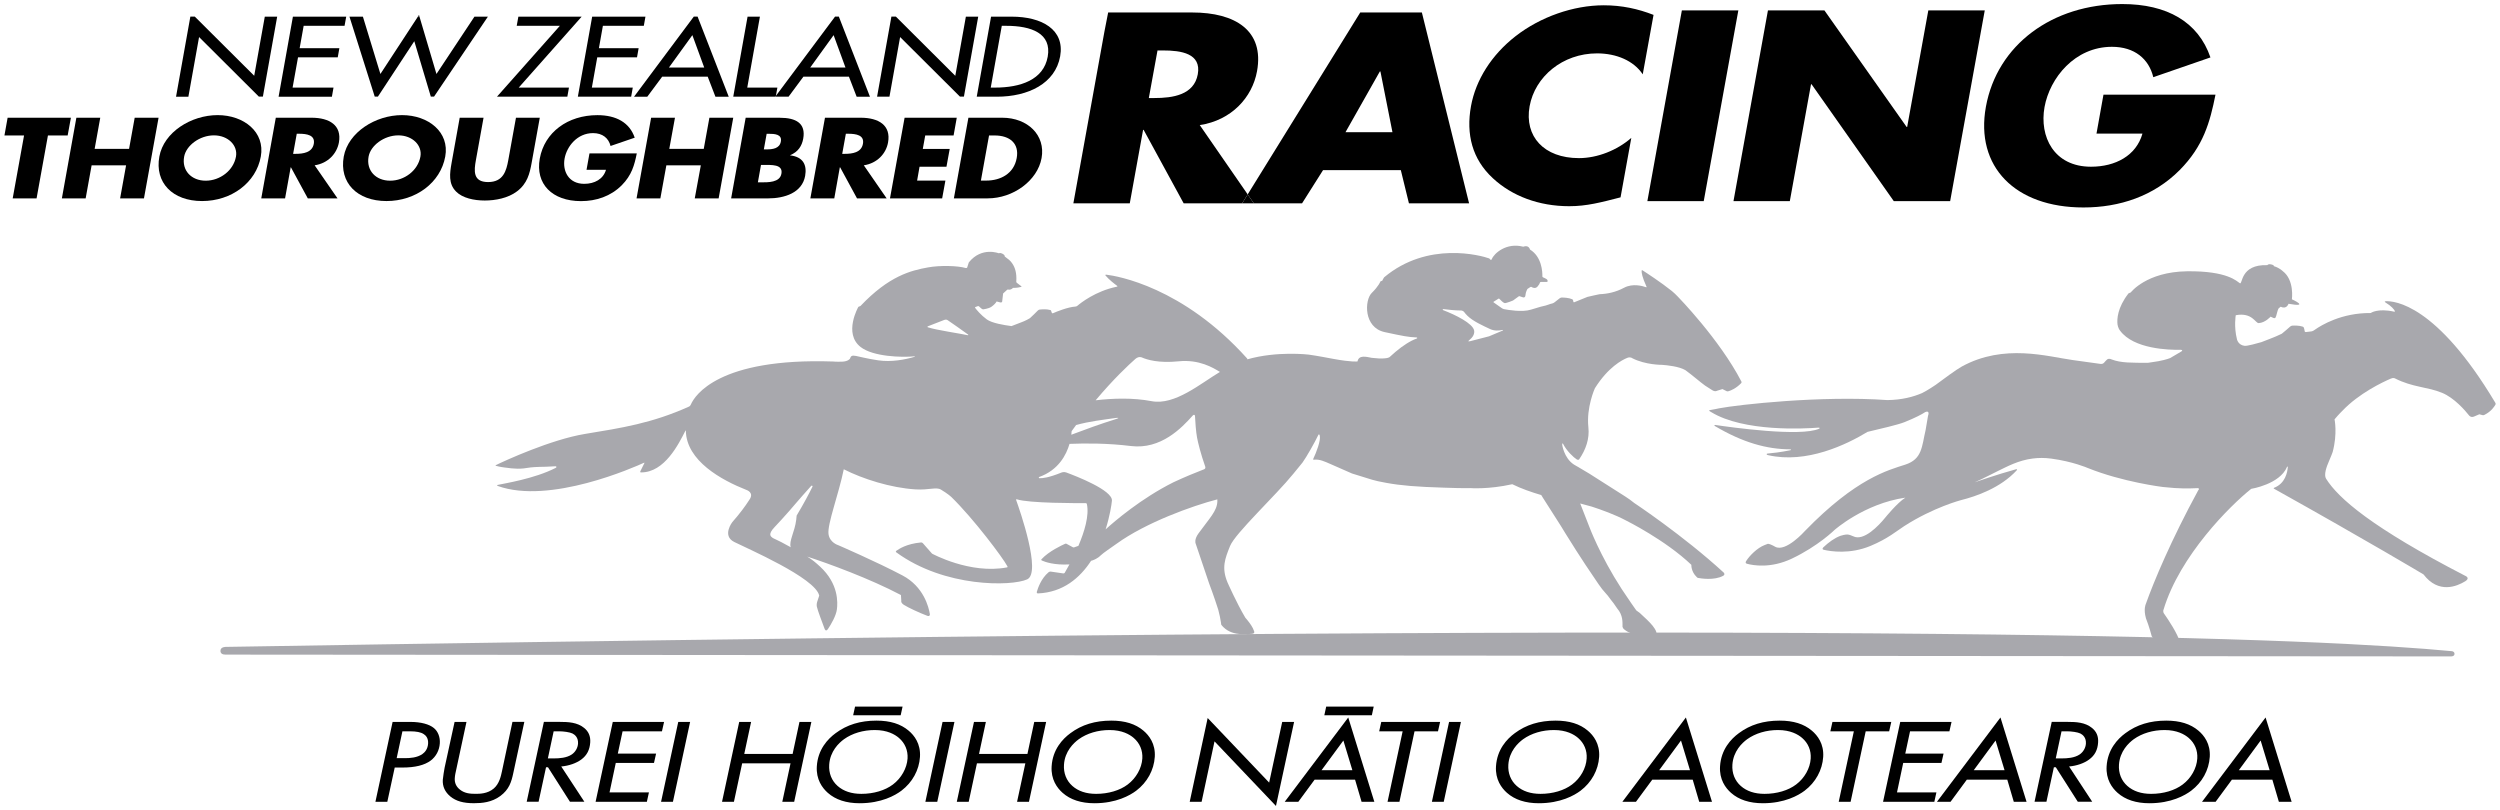 <?xml version="1.0" encoding="UTF-8"?> <!-- Generator: Adobe Illustrator 23.0.4, SVG Export Plug-In . SVG Version: 6.00 Build 0) --> <svg xmlns="http://www.w3.org/2000/svg" xmlns:xlink="http://www.w3.org/1999/xlink" version="1.1" id="Layer_1" x="0px" y="0px" viewBox="0 0 708.66 229.61" style="enable-background:new 0 0 708.66 229.61;" xml:space="preserve"> <style type="text/css"> .st0{fill:#A8A8AD;} </style> <path class="st0" d="M694.82,186.07l-630.85-0.51c-0.8,0-1.46-0.23-1.48-1.04c-0.03-1.2,1.54-1.15,1.54-1.15 c486.37-8.08,595.09-2.15,631.02,1.22c0,0,0.76,0.1,0.71,0.8C695.72,185.97,695.16,186.06,694.82,186.07"></path> <path class="st0" d="M521.68,151.89c-1.66,0.62-3.34,1.84-4.82,3.25c0,0-0.6,0.57,0.17,0.72c1.9,0.44,7.34,1.32,13.18-1.11 c4.94-2.05,7.49-4.29,9.57-5.62c8.29-5.33,16.12-7.37,16.12-7.37c4.3-1.07,11.19-3.47,15.74-8.41c0.1-0.11,0.16-0.19,0.07-0.3 c-0.09-0.11-0.34,0-0.34,0c-5.2,1.42-11.54,3.64-11.54,3.64c0.01,0,0.01-0.01,0.02-0.02c2.54-1.11,4.59-2.24,6.45-3.14 c2.75-1.33,5.86-3.05,9.94-3.56c1.58-0.2,3.31-0.23,5.23,0.03c6.12,0.82,10.26,2.63,10.26,2.63c9.97,4.03,21.33,5.41,21.33,5.41 c5.1,0.55,7.29,0.43,9.6,0.34c0,0,0.5-0.07,0.63,0.11c0.14,0.18-0.15,0.46-0.18,0.51c-7.62,13.98-12.61,25.89-14.87,32.27 c0,0-0.68,1.38,0.06,4c0.93,2.34,1.64,5.09,1.64,5.09c2.01,2.92,5.81,2.82,7.4,2.64c0.92-0.09,0.61-0.89,0.61-0.89 c-0.6-2.4-3.34-6.49-4.42-8.03c-0.56-0.68-0.24-1.27-0.24-1.27c4.6-15.32,18.93-29.54,24.85-34.24c0,0,8.11-1.29,10.15-6.22 c0,0,0.02-0.11,0.14-0.08c0.12,0.03,0.08,0.16,0.08,0.16c-0.11,1.47-0.73,4.61-3.85,5.83c0,0-0.32,0.12-0.05,0.28 c26.55,14.82,42.37,24.29,42.37,24.29c4.27,5.6,9.49,3.38,11.84,1.93c1.56-0.96-0.08-1.57-0.08-1.57 c-26.25-13.57-35.86-21.87-39.38-27.49c-0.7-1.12,0.15-3.45,0.81-4.94c0.59-1.32,1.06-2.64,1.06-2.64c1.4-5.21,0.53-9.25,0.53-9.25 c1.21-1.45,2.25-2.45,2.25-2.45c4.71-4.96,11.5-8.15,13.71-9.1c0.7-0.31,1.14-0.07,1.14-0.07c5.1,2.6,9.16,2.36,13.37,4.1 c3.47,1.43,6.53,4.98,7.69,6.45c0,0,0.51,0.65,1.37,0.28l1.52-0.65l0.86,0.24c0.32,0.08,0.54-0.05,0.54-0.05 c2.02-1,2.83-2.38,3.16-2.92c0.16-0.27-0.08-0.6-0.08-0.6c-16.65-27.87-28.58-28.85-31.08-28.71c0,0-0.45,0.07-0.08,0.3 c1.85,1.13,2.51,2.06,2.73,2.48c0,0,0.08,0.24-0.2,0.18c-4.7-1.06-6.65,0.38-6.65,0.38c-8.27-0.07-14.02,3.46-15.81,4.72 c0,0-0.55,0.44-1.01,0.49l-1.54,0.18c-0.34,0.01-0.35-0.21-0.35-0.21c-0.06-0.4-0.14-0.73-0.21-0.94c-0.07-0.3-0.38-0.39-0.38-0.39 c-0.96-0.33-2.26-0.31-2.89-0.28c-0.4,0.03-0.66,0.29-0.66,0.29c-0.62,0.57-1.54,1.34-2.36,2.01c-1.74,0.9-5.54,2.26-5.77,2.38 c-1.05,0.3-4.02,1.15-4.78,1.05c-1.83-0.23-2.15-1.85-2.15-1.85c-0.92-3.67-0.34-6.83-0.34-6.83c4.68-0.87,5.56,2.3,6.5,2.24 c1.87-0.11,3.37-1.83,3.37-1.83l0.74,0.34c0.68,0.32,0.75-0.33,0.75-0.33c0.03-0.07,0.06-0.13,0.08-0.15 c0.22-0.71,0.37-1.53,0.66-2.14c0.25-0.26,0.63-0.53,0.63-0.53c1.71,0.83,2.22-0.84,2.22-0.84c6.29,1.13,0.96-1.27,0.96-1.27 s0.77-5.46-2.6-7.99c0,0-0.89-0.91-2.49-1.4c-0.06-0.23-0.12-0.36-0.88-0.52c-0.62-0.13-0.89,0.1-0.99,0.23 c-7.72-0.27-6.98,5.61-7.78,5.13c-0.83-0.5-3.45-3.54-14.99-3.39c-11.52,0.16-15.93,5.98-15.93,5.98l-0.65,0.28 c-3.16,4.06-3.29,7.3-3.12,8.81c0,0,0.14,1.04,0.74,1.77c3.84,5.2,13.8,5.48,17.13,5.42c0,0,0.89-0.02,0.23,0.47l-3.18,1.87 c0,0-0.95,0.43-3.35,0.89l-2.98,0.46c-4.42-0.04-7.55,0.08-10.28-0.97c0,0-0.74-0.41-1.26,0.03c-0.35,0.29-0.52,0.53-0.84,0.88 c0,0-0.34,0.43-0.92,0.38l-7.99-1.11c-7.08-0.98-19.46-4.74-31.44,1.84c-1.48,0.81-5.25,3.58-7.4,5.19c0,0-2.28,1.56-3.85,2.33 c-2.52,1.09-5.77,1.94-9.82,1.99c-18.77-1.33-42.25,1.29-47.77,2.34c0,0-1.51,0.35-2.53,0.49c0,0-0.25,0.02-0.23,0.15 c0.02,0.13,0.3,0.26,0.57,0.43c9.23,5.65,26.38,4.71,30.34,4.4c0,0,0.33-0.02,0.37,0.07c0.04,0.09,0.04,0.15-0.1,0.23 c-5.26,2.38-25.14-0.41-29.46-1.06c0,0-0.18-0.02-0.23,0.1c-0.05,0.12,0.18,0.24,0.18,0.24c7.83,4.63,14.65,6.56,21.34,6.57 c0,0,0.14-0.03,0.15,0.1c0.02,0.13-0.16,0.16-0.16,0.16c-2.74,0.56-5.22,0.84-6.56,0.95c0,0-0.14,0-0.14,0.23 c0,0.13,0.39,0.21,0.39,0.21c10.91,2.5,22.29-3.01,28.19-6.6c3.69-0.88,8.63-2.01,10.49-2.76c3.1-1.25,4.88-2.19,5.89-2.86 c1.42-0.58,0.77,1.07,0.77,1.07l-0.68,4.01c-1.1,4.7-0.94,8.27-5.78,9.83c-4.84,1.57-13.91,3.85-28.44,18.81 c0,0-5.44,6.14-8.44,4.46c-0.43-0.24-0.78-0.44-1.14-0.57c-0.31-0.17-0.89-0.27-0.89-0.27c-0.46,0.15-1.01,0.39-1.01,0.39 c-2.01,0.79-4.19,2.94-5.19,4.54c0,0-0.39,0.57,0.26,0.74c1.66,0.45,6.69,1.4,12.71-1.46c7.39-3.5,12.06-8.09,12.06-8.09 s8.42-7.5,20.12-9.19c-2.3,1.44-5.71,5.66-5.71,5.66c-1.92,2.37-6.14,6.75-9.05,5.3c-0.23-0.12-0.54-0.24-0.78-0.31 c0,0-0.75-0.32-1.43-0.17C523.08,151.54,522.17,151.71,521.68,151.89"></path> <path class="st0" d="M493.62,108.14c-6.21-11.98-17.99-24.03-17.99-24.03l-0.87-0.87l-0.07-0.06c-0.22-0.2-0.56-0.51-0.78-0.69 c-3.03-2.43-7.32-5.23-8.31-5.86c0,0-0.27-0.19-0.26,0.17c-0.02,0.5,0.14,1.72,1.37,4.42c0,0,0.18,0.3-0.16,0.18 c-0.92-0.33-3.73-1.15-6.2,0.17c-2.33,1.25-4.75,1.75-6.91,1.82c0,0-3.03,0.64-3.47,0.77l-3.72,1.51c-0.25,0.07-0.26-0.17-0.26-0.17 c-0.03-0.18-0.06-0.32-0.09-0.42c-0.04-0.16-0.22-0.25-0.22-0.25c-0.95-0.43-2.33-0.49-2.97-0.49c0,0-0.28-0.02-0.61,0.22 c-0.36,0.3-0.82,0.65-1.3,1.02c-0.4,0.36-0.83,0.45-0.83,0.45l-0.62,0.16c0,0-0.09,0.07-1.19,0.41c-0.58,0.11-1.94,0.45-4.19,1.17 c-2.46,0.79-6.57,0.07-7.65-0.14c0,0-0.15-0.02-0.52-0.22l-2.38-1.67c-0.18-0.13-0.02-0.22-0.02-0.22l1.34-0.84 c0,0,0.14-0.12,0.27,0.02c0.3,0.32,1.11,1.13,1.48,1.21c0.46,0.09,2.4-0.73,2.4-0.73l1.64-1.19c0.14-0.08,0.23-0.02,0.23-0.02 l1,0.33c0,0,0.61,0.19,0.66-0.67c0.05-0.86,0.55-1.72,0.55-1.72l0.85-0.56c0.21-0.1,0.34,0.01,0.34,0.01 c0.33,0.21,1.06,0.55,1.68-0.14c0.44-0.5,0.6-0.84,0.65-1.04c0.04-0.28,0.35-0.26,0.35-0.26l1.56,0c0.27,0,0.28-0.14,0.28-0.14 c0.04-0.18,0.03-0.49-0.35-0.71c-0.33-0.2-0.66-0.34-0.88-0.43c-0.3-0.12-0.24-0.39-0.24-0.39c0.02-1.18-0.16-5.47-3.5-7.51 c-0.36-1.18-1.37-1.01-1.93-0.81c-4.79-1.26-8.29,1.92-8.9,3.51c0,0-0.17,0.44-0.43,0.12l-0.31-0.31 c-2.3-0.83-17.42-5.02-29.79,5.36c-0.22,0.33-0.42,0.69-0.52,0.95l-0.51,0.19c0,0-0.45,1.29-2.49,3.3 c-2.04,2.02-2.35,9.79,3.69,11.09c5.23,1.13,6.77,1.42,8.91,1.5c0,0,0.25,0,0.29,0.1c0.04,0.12,0.01,0.17-0.12,0.22 c-1.7,0.57-3.94,2-6.01,3.76c-0.75,0.64-1.27,1.11-1.64,1.45c0,0-0.29,0.51-3.01,0.44l-2.1-0.18c-1.62-0.31-3.63-0.89-4.04,1.02 c0,0-1.52,0.26-6.88-0.73c-1.1-0.2-4.4-0.85-7-1.21c0,0-8.93-1.06-17.32,1.34c-0.02-0.15-0.1-0.26-0.1-0.26 c-18.26-20.33-36.94-23.37-39.81-23.72c0,0-0.24-0.03-0.33,0.02c-0.12,0.08,0.08,0.27,0.08,0.27c0.94,1.13,2.5,2.32,3.17,2.81 c0,0,0.12,0.08,0.15,0.19c0.02,0.08-0.25,0.12-0.25,0.12c-5.97,1.25-10.17,4.59-11.14,5.42c0,0-0.18,0.16-0.51,0.19l-0.04,0.01 c-2.07,0.13-5.27,1.41-6.32,1.88c0,0-0.23,0.14-0.37-0.17c-0.07-0.23-0.13-0.41-0.18-0.53c-0.04-0.17-0.23-0.2-0.23-0.2 c-0.99-0.31-2.39-0.2-3.01-0.13c0,0-0.31,0.04-0.56,0.31c-0.57,0.6-1.43,1.42-2.2,2.13c-1.09,0.69-2.52,1.2-2.52,1.2l-2.7,1.04 c-2.1-0.27-5.56-0.84-7-1.89c-1.73-1.27-2.91-2.75-3.29-3.25c-0.14-0.18,0.04-0.25,0.04-0.25c0.12-0.05,0.33-0.12,0.66-0.25 c0.25-0.08,0.38,0.05,0.38,0.05c0.97,1.03,1.23,0.84,1.23,0.84s1.49-0.19,2.25-0.7c0.76-0.5,1.27-1.16,1.27-1.16 c0.12-0.14,0.24-0.37,0.24-0.37c0.19,0.05,0.72,0.19,0.95,0.25c0.68,0.18,0.64-0.35,0.64-0.35l0.25-2.16l1.08-0.99 c0.19-0.18,0.33-0.13,0.33-0.13c0.8,0.22,1.39-0.47,1.39-0.47c1.15,0.02,1.96-0.18,2.31-0.28c0.23-0.05,0.04-0.19,0.04-0.19 l-1.25-0.96c-0.24-0.2-0.16-0.41-0.16-0.41c0.15-2.33-0.34-3.91-1.13-5.06l0,0c-0.25-0.4-0.55-0.72-0.85-0.99 c-0.03-0.03-0.07-0.07-0.1-0.1l-0.01,0.01c-0.46-0.39-0.91-0.68-1.2-0.93c0,0,0.17-0.36-0.62-0.77c-0.77-0.4-0.99-0.11-0.99-0.11 s-4.91-1.99-8.56,2.57c0,0-0.26,0.74-0.45,1.4c0,0-0.01,0.25-0.46,0.18c-2.27-0.66-7.28-0.78-10.63-0.17 c-4.9,0.88-11.09,2.42-19.16,10.93l-0.61,0.26c0,0-4.3,7.53,0.64,11.38c3.54,2.77,11.69,2.98,15.25,2.65 c0.05,0.01,0.11-0.02,0.13,0.06c0.02,0.06-0.11,0.08-0.11,0.08c-2.63,0.77-6.52,1.55-10.33,0.98c-6.63-0.99-7.41-2.17-7.98-0.43 c0,0-0.51,0.75-2.15,0.81c-1.64,0.07-2.59-0.04-2.59-0.04c-32.57-1.1-39.22,9.68-40.31,12.12c0,0-0.18,0.49-0.54,0.65 c-10.57,4.76-19.13,6.05-29.5,7.76c-9.65,1.59-22.79,7.62-25.22,8.82c0,0-0.14,0.03-0.14,0.12c0.01,0.09,0.16,0.11,0.16,0.11 s1.02,0.3,2.27,0.45c3.26,0.45,4.55,0.51,7.5,0c1.11-0.16,4.41-0.2,4.41-0.2s2.17-0.11,2.58-0.13c0,0,0.27-0.03,0.34,0.15 c0.07,0.18-0.23,0.32-0.23,0.32c-6,3.08-14.63,4.41-16.46,4.82c0,0-0.11,0.01-0.11,0.12c0,0.11,0.14,0.16,0.14,0.16 c14.77,5.37,38.86-5.36,41.47-6.56c0,0,0.08-0.04,0.12-0.01c0.04,0.03,0.02,0.08,0.02,0.08l-1.13,2.28c0,0-0.09,0.17-0.06,0.31 c0.02,0.05,0.21,0.07,0.21,0.07c6.7,0.05,10.71-8.1,12.58-11.78c0,0,0.05-0.11,0.09-0.1c0.05,0.01,0.05,0.07,0.05,0.07 c0.16,8.54,10.09,13.98,17.2,16.79c0,0,2.32,0.72,0.76,2.85c-1.12,1.76-2.66,3.84-4.78,6.25c0,0-3,3.85,0.52,5.63 c3.51,1.78,23.02,10.17,24.11,15.21l-0.61,1.86c0,0-0.19,0.68-0.07,1.25c0.27,1.22,1.51,4.43,2.19,6.27c0,0,0.31,1.04,0.96,0.1 c0.89-1.3,2.33-3.82,2.54-5.58c0.23-1.88,0.54-7.22-4.76-12.11c-1.21-1.11-2.21-1.98-3.65-2.84c6.05,1.96,17.84,6.28,26.56,10.89 l0.1,1.62c0,0-0.21,0.56,0.76,1.18c1.22,0.77,4.29,2.21,6.62,3.09c0.77,0.29,0.73-0.45,0.73-0.45c-0.33-2.04-1.77-7.83-7.76-10.99 c-7.35-3.89-18.24-8.59-18.24-8.59s-2.43-0.72-2.74-3.17c-0.35-2.84,2.85-11.14,4.33-18.34c5.35,2.73,13.31,5.27,20.32,5.7 c3.83,0.24,5.88-0.75,7.22,0.06c2.04,1.23,2.91,2.06,2.91,2.06c6.4,6.23,14.76,17.42,15.9,19.63c0,0,0.1,0.18,0.08,0.25 c-0.02,0.08-0.12,0.12-0.21,0.12c-10.43,1.99-21.2-3.91-21.2-3.91l-2.58-2.93c-0.31-0.33-0.61-0.23-0.61-0.23 c-4.1,0.39-6.19,1.86-6.83,2.29c0,0-0.24,0.14-0.24,0.29c0,0.14,0.16,0.24,0.16,0.24c13.67,9.99,32.66,9.65,37.08,7.63 c4.09-1.88-2.12-19.66-3.13-22.46c0,0-0.07-0.13,0.02-0.2c0.06-0.05,0.17-0.03,0.17-0.03c3.32,1.14,17.32,1.1,19.5,1.09 c0,0,0.28-0.02,0.35,0.25c0.72,3.27-0.71,7.9-2.4,11.86c-0.37,0.14-0.75,0.28-1.16,0.41c-0.25,0.08-0.4-0.01-0.42-0.02l-1.78-0.97 c-0.22-0.11-0.4-0.01-0.4-0.01c-0.92,0.41-4.6,2.11-6.67,4.35c0,0-0.14,0.11-0.09,0.24c0.04,0.12,0.2,0.17,0.2,0.17 c0.88,0.4,3.49,1.33,7.78,1.09c-0.59,1.1-1.08,1.94-1.33,2.36c0,0-0.11,0.24-0.5,0.18l-3.42-0.5c-0.38-0.06-0.68,0.19-0.68,0.19 c-2.1,1.77-3.02,4.5-3.32,5.56c0,0-0.12,0.45,0.36,0.43c7.09-0.31,11.86-4.38,15.03-9.25c0.12-0.03,0.23-0.06,0.34-0.09 c1.61-0.56,2.31-1.38,2.31-1.38c1.01-0.94,2.73-2.02,4.55-3.34c8.33-6.04,21.58-10.79,28.58-12.6c0.01,0.2,0.02,0.39,0.01,0.58 c-0.1,2.73-2.21,4.74-5.37,9.1c-1.21,1.68-0.82,2.73-0.82,2.73l3.84,11.38c0,0,1.46,3.85,2.6,7.48c0.19,0.68,0.35,1.35,0.47,1.96 c0.27,1.3,0.38,2.29,0.38,2.29c0.19,0.27,0.41,0.5,0.63,0.72c1.39,1.37,3.24,1.85,4.82,1.96c1.2,0.08,2.51-0.01,3.29-0.09 c0.97-0.11,0.54-0.83,0.54-0.83c-0.3-0.96-1.05-2.04-1.91-3.1c-0.18-0.22-0.37-0.44-0.55-0.65c-2.45-4.12-5.04-9.98-5.04-9.98 c-1.74-4.17-0.73-6.71,0.72-10.32c1.46-3.63,12.95-14.31,17.96-20.5c0.48-0.59,2.57-3.15,2.57-3.15c1.08-1.47,3.59-5.9,4.46-7.77 c0,0,0.16-0.33,0.28-0.22c0.11,0.1,0.17,0.4,0.17,0.4c0.3,1.34-0.98,4.71-1.85,6.52c0,0-0.19,0.29,0.19,0.25 c1.65-0.18,2.95,0.48,4.76,1.26c2.59,1.12,6.03,2.65,6.03,2.65c6.3,1.92,5.63,1.9,9.69,2.65c4.16,0.77,8.59,1.13,16.43,1.37 c2.37,0.07,4.75,0.17,7.4,0.12c0,0,5.1,0.42,11.91-1.1c2.56,1.26,5.5,2.28,8.21,3.07l0.49,0.8c1.83,2.94,5.2,8.05,6.34,10.03 c4.47,7.23,7.59,11.76,9.41,14.43c1.57,2.33,2.21,2.54,3.49,4.42l0.77,0.98l1.05,1.51c1.67,1.94,1.46,3.92,1.49,4.88 c0,0-0.15,0.52,0.51,1.06c2.68,2.21,7.04,1.71,8.55,1.34c0.79-0.2,0.5-0.68,0.5-0.68c-0.37-1.1-1.43-2.27-2.64-3.45 c-0.65-0.63-1.34-1.26-2-1.87l-0.93-0.69l-0.08-0.05c0,0-2.44-3.44-4.13-6.04c-6.21-9.57-9.23-17.76-9.23-17.76l-2.55-6.52 c1.99,0.52,3.26,0.88,3.26,0.88c2.58,0.84,6.58,2.25,9.8,3.98c0,0,11.08,5.49,18.45,12.53v0c-0.01,0.02-0.09,1.94,1.5,3.44 c0.09,0.08,0.18,0.16,0.28,0.25c0.83,0.16,4.66,0.81,7.24-0.58c0.71-0.42,0.11-0.95,0.11-0.95c-11.48-10.52-25.33-19.7-25.33-19.7 c-1.6-1.33-3.37-2.34-5.62-3.79c-2.08-1.34-4.2-2.67-7.12-4.53l-2.86-1.7c0,0-0.04-0.02-0.09-0.06l-0.6-0.34l-0.79-0.46 c-2.88-1.85-3.38-5.81-3.32-5.63c0,0-0.04-0.27,0.04-0.34c0.07-0.07,0.14-0.02,0.19,0.08c0.97,1.98,3.02,3.91,3.9,4.44 c0.44,0.26,0.66-0.03,0.66-0.03c1.93-2.81,2.97-5.86,2.62-9.07c-0.62-5.7,1.84-11.08,1.84-11.08c3.74-5.97,7.72-8.04,9.21-8.63 c0.89-0.34,1.39,0.11,1.39,0.11c3.77,1.93,8.42,1.88,8.42,1.88c1.43,0.1,4.9,0.45,6.66,1.52c2.19,1.6,4.06,3.29,5.57,4.37 c0,0,1.25,0.82,1.91,1.22c0.04,0.02,0.08,0.05,0.13,0.08c0.82,0.52,1.3,0.17,1.3,0.17l1.57-0.49l1.11,0.55c0,0,0.22,0.19,0.66,0.04 c0.66-0.2,2.08-0.77,3.52-2.25C493.78,108.38,493.62,108.14,493.62,108.14 M230.29,137.99c-0.79,1.64-2.55,4.96-4.47,8.15 c-0.03,0.39-0.07,0.79-0.12,1.2c-0.43,3.49-2.12,6.02-1.56,7.78c-1.99-1.11-3.58-1.94-4.25-2.22c-1.51-0.64-2.41-1.31-0.3-3.51 c1.15-1.2,2.71-2.93,4.2-4.62l1.64-1.91c0.95-1.1,3.17-3.66,4.49-5.1c0,0,0.13-0.15,0.29-0.08 C230.42,137.76,230.29,137.99,230.29,137.99 M274.28,95.01c-2.19-0.48-8.71-1.42-11.22-2.22c0,0-0.15-0.03-0.15-0.15 c0-0.12,0.14-0.16,0.14-0.16l4.55-1.77c0,0,0.53-0.27,1.02,0.04c1.37,0.94,3.97,2.75,5.77,4.06c0,0,0.11,0.06,0.07,0.16 C274.43,95.05,274.28,95.01,274.28,95.01 M303.77,122.22c0.43-0.59,0.85-1.17,1.27-1.74c3.68-1.05,7.89-1.51,11.17-1.99 c0,0,1.91-0.24-0.21,0.41c-3.84,1.19-8.45,2.86-12.32,4.33C303.76,122.6,303.77,122.22,303.77,122.22 M341.29,133.04 c-0.16,0.06-0.32,0.12-0.49,0.19c-1.97,0.76-4.88,1.94-8.18,3.48c-9.15,4.58-16.69,11.05-19.22,13.35c1.21-3.8,1.69-7.01,1.79-8.13 c0.25-2.96-10.25-7.01-12.99-8.02c-0.71-0.23-1.29,0.03-1.29,0.03c-3.64,1.48-5.46,1.67-6.29,1.61c0,0-0.14,0.01-0.15-0.15 c-0.02-0.16,0.12-0.2,0.12-0.2c5.46-1.96,7.67-6.26,8.58-9.38c4.64-0.19,10.92-0.19,17.39,0.61c8.53,1.06,14.46-5.19,17.49-8.59 c0,0,0.23-0.28,0.44-0.26c0.25,0.03,0.25,0.4,0.25,0.4c0.08,1.61,0.26,4.35,0.59,6.11c0.28,1.47,1.06,4.62,2.29,8.12 C341.6,132.2,341.91,132.78,341.29,133.04 M326.46,113.72c-5.33-1.02-11.04-0.82-15.89-0.25c5.16-6.13,9.42-10.1,11.27-11.73 c1.01-0.86,1.85-0.41,1.85-0.41c1.43,0.63,4.75,1.67,10.4,1.09c5.85-0.6,9.82,1.85,11.72,3.01 C340.42,108.63,333.04,114.97,326.46,113.72 M425.92,93.72l-3.82,1.61l-5.34,1.38c-0.89,0.23-0.35-0.22-0.35-0.22 c0.27-0.22,0.51-0.45,0.72-0.68c0.13-0.15,0.25-0.31,0.36-0.47c0.03-0.05,0.05-0.1,0.08-0.14c0.07-0.11,0.12-0.23,0.16-0.35 c0.02-0.06,0.04-0.11,0.07-0.17c0.03-0.12,0.06-0.24,0.07-0.35c0.01-0.05,0.02-0.1,0.02-0.15c0.01-0.17,0.01-0.34-0.03-0.52 c-0.42-2.01-5.28-4.41-8.76-5.74c0,0-0.22-0.09-0.13-0.22c0.06-0.08,0.21-0.08,0.21-0.08c1.31,0.17,3.24,0.38,4.8,0.39 c0,0,0.63-0.08,1.05,0.43c0.21,0.27,0.5,0.66,0.92,1.06c1.61,1.57,4.27,2.75,6.4,3.76c1.22,0.58,2.55,0.48,3.45,0.29 c0,0,0.23-0.06,0.25,0C426.09,93.62,425.99,93.69,425.92,93.72"></path> <polygon points="20.1,33.37 2.16,33.37 1.26,38.4 6.82,38.4 3.6,56.23 10.37,56.23 13.59,38.4 19.18,38.4 "></polygon> <polygon points="36.59,42.19 26.83,42.19 28.42,33.37 21.65,33.37 17.54,56.23 24.28,56.23 25.97,46.87 35.74,46.87 34.05,56.23 40.81,56.23 44.95,33.37 38.18,33.37 "></polygon> <path d="M61.7,32.63c-7.51,0-15.28,4.83-16.53,11.75c-1.35,7.39,3.75,12.61,12.11,12.61c8.34,0,15.32-5.22,16.65-12.61 C75.19,37.46,69.16,32.63,61.7,32.63 M66.89,44.4c-0.71,3.95-4.54,6.82-8.58,6.82c-4.04,0-6.84-2.87-6.11-6.82 c0.58-3.16,4.4-6.03,8.44-6.03C64.67,38.37,67.46,41.24,66.89,44.4"></path> <path d="M88.29,33.37H78.18l-4.12,22.86h6.75l1.59-8.8h0.07l4.78,8.8h8.42l-6.48-9.37c3.8-0.58,6.29-3.3,6.88-6.47 C96.93,35.53,93.41,33.37,88.29,33.37 M88.95,40.77c-0.46,2.48-2.99,2.84-5.21,2.84h-0.65l1.03-5.7h0.65 C86.99,37.92,89.39,38.28,88.95,40.77"></path> <path d="M113.96,32.63c-7.48,0-15.25,4.83-16.52,11.75c-1.32,7.39,3.77,12.61,12.12,12.61c8.33,0,15.31-5.22,16.65-12.61 C127.48,37.46,121.44,32.63,113.96,32.63 M119.17,44.4c-0.71,3.95-4.54,6.82-8.58,6.82s-6.82-2.87-6.11-6.82 c0.56-3.16,4.39-6.03,8.43-6.03C116.95,38.37,119.75,41.24,119.17,44.4"></path> <path d="M146.26,33.37l-2.18,12.03c-0.55,2.98-1.38,6.21-5.73,6.21c-4.34,0-3.99-3.23-3.45-6.21l2.17-12.03h-6.76L128,46.23 c-0.52,2.94-0.92,5.84,1.26,8.05c1.84,1.88,5.13,2.56,8.16,2.56c3.03,0,6.58-0.68,9.08-2.56c2.98-2.21,3.66-5.12,4.19-8.05 l2.32-12.85H146.26z"></path> <path d="M167.1,43.46l-0.84,4.67h5.52c-0.76,2.64-3.24,3.98-6.17,3.98c-4.44,0-6.2-3.61-5.57-7.16c0.63-3.49,3.62-7.22,8.06-7.22 c2.73,0,4.43,1.46,4.97,3.65l6.85-2.35c-1.46-4.29-5.24-6.39-10.58-6.39c-8.39,0-14.99,4.86-16.33,12.3 c-1.3,7.18,3.5,12.07,11.68,12.07c4.34,0,8.42-1.37,11.55-4.49c2.82-2.85,3.6-5.7,4.27-9.04H167.1z"></path> <polygon points="201.09,33.37 199.49,42.19 189.72,42.19 191.33,33.37 184.57,33.37 180.44,56.23 187.19,56.23 188.89,46.86 198.66,46.86 196.94,56.23 203.71,56.23 207.85,33.37 "></polygon> <path d="M223.97,44.04l0.01-0.05c2.27-0.94,3.32-2.61,3.7-4.66c0.8-4.38-2.03-5.95-6.66-5.95h-9.65l-4.12,22.86h10.41 c4.75,0,9.7-1.59,10.57-6.37C228.79,46.68,227.61,44.47,223.97,44.04 M217.32,37.92h0.49c1.83,0,3.91,0.13,3.53,2.21 c-0.34,1.95-2.27,2.22-4.06,2.22h-0.76L217.32,37.92z M221.5,49.25c-0.45,2.52-3.83,2.44-5.81,2.44h-0.86l0.88-4.93h0.69 C218.61,46.76,222.02,46.49,221.5,49.25"></path> <path d="M243.95,33.37h-10.1l-4.14,22.86h6.78l1.57-8.8h0.09l4.78,8.8h8.4l-6.47-9.37c3.79-0.58,6.3-3.3,6.87-6.47 C252.61,35.53,249.1,33.37,243.95,33.37 M244.61,40.77c-0.45,2.48-2.99,2.84-5.2,2.84h-0.67l1.03-5.7h0.67 C242.66,37.92,245.07,38.28,244.61,40.77"></path> <polygon points="270.31,38.4 271.21,33.37 256.42,33.37 252.28,56.23 267.07,56.23 267.99,51.19 259.97,51.19 260.66,47.26 268.29,47.26 269.21,42.22 261.58,42.22 262.27,38.4 "></polygon> <path d="M284.09,33.37h-9.58l-4.12,22.86h9.59c7.21,0,14.11-5.01,15.27-11.42C296.42,38.37,291.35,33.37,284.09,33.37 M288.2,44.81 c-0.8,4.44-4.6,6.38-8.63,6.38h-1.52l2.31-12.79h1.59C286.28,38.4,288.96,40.7,288.2,44.81"></path> <path d="M340.09,35.46c8.98-1.36,14.88-7.82,16.23-15.27c2.1-11.55-6.19-16.65-18.36-16.65h-23.84l-1.06,5.43l-8.8,48.66h15.99 l3.77-20.81h0.16l11.34,20.81h16.59l1.56-2.52L340.09,35.46z M339.53,21.05c-1.07,5.88-7.1,6.74-12.32,6.74h-1.56l2.46-13.49h1.54 C334.87,14.29,340.59,15.17,339.53,21.05"></path> <path d="M385.58,3.54l-31.91,51.57l1.74,2.52h13.68l5.95-9.41h22.04l2.3,9.41h17.05L403.05,3.54H385.58z M381.4,37.47l9.74-17.22 h0.16l3.41,17.22H381.4z"></path> <polygon points="352.12,57.63 355.41,57.63 353.67,55.11 "></polygon> <path d="M454.61,1.5c-8.64,0-17.97,3.29-24.99,8.75c-6.83,5.31-11.29,12.41-12.64,19.8c-1.46,8.03,0.36,15.06,6.15,20.43 c5.46,5.1,13.12,7.97,21.68,7.97c4.97,0,9-1.08,14.56-2.51l3.05-16.86c-3.99,3.5-9.61,5.74-14.84,5.74 c-9.94,0-15.52-6.17-13.99-14.7c1.52-8.39,9.34-14.99,19.12-14.99c5.48,0,10.39,2.08,12.95,5.94l3.06-16.85 C464.3,2.5,459.74,1.5,454.61,1.5"></path> <polygon points="476.75,2.94 466.97,57.01 482.95,57.01 492.76,2.94 "></polygon> <polygon points="546.61,2.94 540.61,36 540.47,36 517.15,2.94 501.15,2.94 491.38,57.01 507.35,57.01 513.36,23.88 513.51,23.88 536.82,57.01 552.8,57.01 562.61,2.94 "></polygon> <path d="M596.26,26.82l-1.98,11.05h13.03c-1.76,6.24-7.64,9.39-14.59,9.39c-10.52,0-14.68-8.53-13.17-16.92 c1.5-8.25,8.59-17.07,19.1-17.07c6.45,0,10.48,3.45,11.73,8.61l16.2-5.6c-3.46-10.11-12.35-15.13-25-15.13 c-19.83,0-35.46,11.55-38.65,29.11c-3.08,17,8.3,28.55,27.64,28.55c10.28,0,19.94-3.22,27.29-10.6c6.69-6.76,8.58-13.49,10.15-21.38 H596.26z"></path> <polygon points="56.43,10.5 73.37,27.38 74.52,27.38 78.57,4.72 75.06,4.72 72.06,21.48 55.21,4.7 53.96,4.7 49.9,27.42 53.4,27.42 "></polygon> <polygon points="86.08,7.31 97.67,7.31 98.14,4.72 83.03,4.72 78.97,27.42 94.08,27.42 94.54,24.83 82.94,24.83 84.48,16.25 95.74,16.25 96.2,13.66 84.94,13.66 "></polygon> <polygon points="107.13,27.38 117.44,11.68 122.12,27.38 123.04,27.38 138.3,4.72 134.49,4.72 123.72,20.97 118.9,4.7 118.47,4.7 107.83,20.97 102.87,4.72 99.06,4.72 106.22,27.38 "></polygon> <polygon points="160.82,27.41 161.28,24.83 147.04,24.83 164.88,4.72 146.94,4.72 146.47,7.31 158.71,7.31 140.87,27.41 "></polygon> <polygon points="178.91,27.41 179.37,24.83 167.77,24.83 169.3,16.25 180.57,16.25 181.03,13.66 169.77,13.66 170.9,7.31 182.5,7.31 182.96,4.72 167.86,4.72 163.8,27.41 "></polygon> <path d="M183.48,27.42l4.23-5.69h12.9l2.19,5.69h3.77L197.74,4.7h-1.07l-16.95,22.72H183.48z M196.26,9.96l3.36,9.18h-10 L196.26,9.96z"></path> <polygon points="219.94,27.17 220.36,24.83 211.82,24.83 215.41,4.72 211.91,4.72 207.85,27.41 219.76,27.41 "></polygon> <path d="M223.52,27.42l4.22-5.69h12.9l2.19,5.69h3.77L237.78,4.7h-1.07l-16.77,22.47l-0.04,0.24H223.52z M236.3,9.96l3.36,9.18 h-9.99L236.3,9.96z"></path> <polygon points="219.9,27.41 219.94,27.17 219.76,27.41 "></polygon> <polygon points="272.1,27.38 273.24,27.38 277.29,4.72 273.79,4.72 270.79,21.49 253.94,4.7 252.68,4.7 248.62,27.41 252.13,27.41 255.15,10.5 "></polygon> <path d="M286.75,4.72h-5.82l-4.06,22.69h5.71c8.88,0,16.55-3.73,17.94-11.46C301.86,8.4,295.36,4.72,286.75,4.72 M296.99,16.07 c-1.18,6.59-7.76,8.76-14.92,8.76h-1.23l3.13-17.51h1.23C292.36,7.31,298.17,9.45,296.99,16.07"></path> <polygon points="118.77,4.24 118.47,4.7 118.9,4.7 "></polygon> <g> <path d="M116.39,204.64h-5.1l-4.83,22.45l-0.04,0.19h3.37l2.1-9.71h2.21c3.54,0,6.23-0.66,7.98-1.97c1.52-1.14,2.46-2.91,2.59-4.87 c0.12-1.79-0.5-3.37-1.67-4.35C121.66,205.27,119.26,204.64,116.39,204.64z M114.07,207.3h2.13c1.82,0,3.09,0.25,3.89,0.78 c0.63,0.39,1.36,1.18,1.26,2.7c-0.1,1.58-0.93,2.48-1.61,2.96c-1.48,1.05-3.51,1.17-4.91,1.17h-2.39L114.07,207.3z"></path> <path d="M142.29,218.62c-0.3,1.4-0.75,3.52-2.3,4.87c-1.77,1.53-4.07,1.53-5.17,1.53c-1.48,0-3.04-0.09-4.42-1.17 c-1.07-0.83-1.57-1.92-1.49-3.24c0.05-0.84,0.22-1.6,0.46-2.65l2.86-13.32h-3.37l-2.83,12.98c-0.12,0.6-0.46,2.69-0.51,3.4 c-0.12,1.87,0.6,3.47,2.14,4.75c1.61,1.32,3.67,1.91,6.67,1.91c2.33,0,5.05-0.24,7.49-2.04c2.51-1.85,3.15-4.02,3.67-6.46 l3.14-14.55h-3.37L142.29,218.62z"></path> <path d="M167.31,210.43c0.11-1.74-0.47-3.09-1.77-4.12c-1.92-1.55-4.44-1.68-6.85-1.68h-4.52l-4.83,22.45l-0.04,0.19h3.37 l2.11-9.77h0.56l6.18,9.7l0.05,0.07h4.08l-6.56-10c2.17-0.19,4.28-0.93,5.69-1.98C166.36,214.12,167.17,212.57,167.31,210.43z M156.94,207.3h1.59c1.21,0,2.99,0.24,3.75,0.62c0.63,0.32,1.68,1.12,1.57,2.86c-0.08,1.21-0.73,2.35-1.74,3.06 c-1.48,1.02-3.6,1.14-5.08,1.14h-1.73L156.94,207.3z"></path> <polygon points="176.48,207.3 187.64,207.3 188.24,204.64 173.7,204.64 168.87,227.09 168.83,227.29 183.36,227.29 183.95,224.62 172.78,224.62 174.55,216.27 185.38,216.27 185.98,213.61 175.13,213.61 "></polygon> <polygon points="187.43,227.09 187.38,227.29 190.75,227.29 195.58,204.83 195.63,204.64 192.26,204.64 "></polygon> <polygon points="224.68,213.71 210.97,213.71 212.87,204.83 212.91,204.64 209.54,204.64 204.71,227.09 204.67,227.29 208.04,227.29 210.38,216.37 224.09,216.37 221.75,227.29 225.12,227.29 229.95,204.83 229.99,204.64 226.62,204.64 "></polygon> <path d="M257.57,207.12c-2.26-1.92-5.25-2.85-9.12-2.85c-4.58,0-8.37,1.16-11.57,3.55c-2.27,1.66-5.04,4.64-5.34,9.39 c-0.24,3.74,1.56,6.16,3.11,7.53c2.21,1.96,5.25,2.95,9.04,2.95c6.16,0,10.05-2.22,11.82-3.55c3.11-2.35,5.03-5.84,5.27-9.59 C261.01,210.83,259.17,208.46,257.57,207.12z M253.11,222.38c-2.21,1.68-5.48,2.65-8.95,2.65c-2.79,0-5.05-0.75-6.73-2.24 c-1.69-1.49-2.54-3.63-2.38-6.03c0.24-3.8,2.73-6.15,4.18-7.21c2.35-1.69,5.45-2.61,8.74-2.61c3.52,0,5.67,1.22,6.85,2.24 c1.72,1.48,2.58,3.55,2.44,5.83C257.08,217.76,255.49,220.59,253.11,222.38z"></path> <polygon points="255.85,200.29 242.38,200.29 241.84,202.75 255.31,202.75 "></polygon> <polygon points="262.35,227.09 262.31,227.29 265.68,227.29 270.51,204.83 270.55,204.64 267.18,204.64 "></polygon> <polygon points="291.24,213.71 277.52,213.71 279.42,204.83 279.46,204.64 276.09,204.64 271.26,227.09 271.22,227.29 274.59,227.29 276.93,216.37 290.65,216.37 288.3,227.29 291.67,227.29 296.5,204.83 296.54,204.64 293.17,204.64 "></polygon> <path d="M324.13,207.12c-2.26-1.92-5.25-2.85-9.12-2.85c-4.58,0-8.37,1.16-11.57,3.55c-2.27,1.66-5.04,4.64-5.34,9.39 c-0.24,3.74,1.56,6.16,3.11,7.53c2.21,1.96,5.25,2.95,9.04,2.95c6.16,0,10.05-2.22,11.82-3.55c3.11-2.35,5.03-5.84,5.27-9.59 C327.57,210.83,325.72,208.46,324.13,207.12z M319.66,222.38c-2.21,1.68-5.48,2.65-8.95,2.65c-2.79,0-5.05-0.75-6.73-2.24 c-1.69-1.49-2.54-3.63-2.38-6.03c0.24-3.8,2.73-6.15,4.18-7.21c2.35-1.69,5.45-2.61,8.74-2.61c3.52,0,5.67,1.22,6.85,2.24 c1.72,1.48,2.58,3.55,2.44,5.83C323.64,217.76,322.04,220.59,319.66,222.38z"></path> <polygon points="366.83,204.64 363.46,204.64 359.76,221.84 342.54,203.75 342.33,203.53 337.28,227.09 337.24,227.29 340.61,227.29 344.27,210.15 361.48,228.24 361.69,228.46 366.79,204.83 "></polygon> <path d="M364.36,227.03l-0.19,0.26h3.85l4.63-6.29h11.46l1.85,6.29h3.62l-7.4-23.91L364.36,227.03z M380.8,209.91l2.55,8.42h-8.74 L380.8,209.91z"></path> <polygon points="389.4,200.29 375.93,200.29 375.4,202.75 388.87,202.75 "></polygon> <polygon points="408.22,204.64 391.54,204.64 390.95,207.3 397.6,207.3 393.36,227.09 393.32,227.29 396.69,227.29 400.97,207.3 407.62,207.3 "></polygon> <polygon points="405.93,227.09 405.89,227.29 409.25,227.29 414.08,204.83 414.12,204.64 410.76,204.64 "></polygon> <path d="M450.09,207.12c-2.26-1.92-5.25-2.85-9.12-2.85c-4.58,0-8.37,1.16-11.57,3.55c-2.27,1.66-5.04,4.64-5.34,9.39 c-0.24,3.74,1.56,6.16,3.11,7.53c2.21,1.96,5.25,2.95,9.04,2.95c6.16,0,10.05-2.22,11.82-3.55c3.11-2.35,5.03-5.84,5.27-9.59 C453.53,210.83,451.68,208.46,450.09,207.12z M445.62,222.38c-2.21,1.68-5.47,2.65-8.95,2.65c-2.79,0-5.05-0.75-6.73-2.24 c-1.69-1.49-2.54-3.63-2.38-6.03c0.25-3.8,2.73-6.15,4.18-7.21c2.35-1.69,5.45-2.61,8.74-2.61c3.52,0,5.67,1.22,6.85,2.24 c1.72,1.48,2.58,3.55,2.43,5.83C449.6,217.76,448.01,220.59,445.62,222.38z"></path> <path d="M460.07,227.03l-0.19,0.26h3.85l4.63-6.29h11.46l1.85,6.29h3.62l-7.4-23.91L460.07,227.03z M476.5,209.91l2.55,8.42h-8.74 L476.5,209.91z"></path> <path d="M513.6,207.12c-2.26-1.92-5.25-2.85-9.12-2.85c-4.58,0-8.37,1.16-11.57,3.55c-2.27,1.66-5.04,4.64-5.34,9.39 c-0.24,3.75,1.56,6.16,3.11,7.53c2.21,1.96,5.25,2.95,9.04,2.95c6.16,0,10.05-2.22,11.82-3.55c3.11-2.35,5.03-5.84,5.27-9.59 C517.04,210.83,515.19,208.46,513.6,207.12z M509.13,222.38c-2.21,1.68-5.47,2.65-8.95,2.65c-2.79,0-5.05-0.75-6.73-2.24 c-1.69-1.49-2.54-3.63-2.38-6.03c0.25-3.8,2.73-6.15,4.18-7.21c2.35-1.69,5.45-2.61,8.74-2.61c3.52,0,5.67,1.22,6.85,2.24 c1.72,1.48,2.58,3.55,2.43,5.83C513.11,217.76,511.52,220.59,509.13,222.38z"></path> <polygon points="536.11,204.64 519.43,204.64 518.84,207.3 525.5,207.3 521.25,227.09 521.21,227.29 524.58,227.29 528.86,207.3 535.51,207.3 "></polygon> <polygon points="539.49,216.27 550.33,216.27 550.93,213.61 540.08,213.61 541.43,207.3 552.59,207.3 553.19,204.64 538.65,204.64 533.82,227.09 533.78,227.29 548.31,227.29 548.9,224.62 537.73,224.62 "></polygon> <path d="M549.24,227.03l-0.19,0.26h3.85l4.63-6.29h11.46l1.85,6.29h3.62l-7.4-23.91L549.24,227.03z M565.67,209.91l2.55,8.42h-8.74 L565.67,209.91z"></path> <path d="M594.74,210.43c0.11-1.74-0.47-3.09-1.78-4.12c-1.92-1.55-4.44-1.68-6.85-1.68h-4.52l-4.83,22.45l-0.04,0.19h3.37 l2.11-9.77h0.56l6.18,9.7l0.05,0.07h4.08l-6.56-10c2.17-0.19,4.28-0.92,5.69-1.98C593.8,214.12,594.61,212.58,594.74,210.43z M584.37,207.3h1.59c1.21,0,2.99,0.24,3.75,0.62c0.63,0.32,1.68,1.12,1.57,2.86c-0.08,1.21-0.73,2.35-1.74,3.06 c-1.48,1.02-3.6,1.14-5.08,1.14h-1.73L584.37,207.3z"></path> <path d="M623.18,207.12c-2.26-1.92-5.25-2.85-9.12-2.85c-4.58,0-8.37,1.16-11.57,3.55c-2.27,1.66-5.04,4.64-5.34,9.39 c-0.24,3.74,1.56,6.16,3.11,7.53c2.21,1.96,5.25,2.95,9.04,2.95c6.16,0,10.05-2.22,11.82-3.55c3.11-2.35,5.03-5.84,5.27-9.59 C626.62,210.83,624.77,208.46,623.18,207.12z M618.71,222.38c-2.21,1.68-5.47,2.65-8.95,2.65c-2.79,0-5.05-0.75-6.73-2.24 c-1.69-1.49-2.54-3.63-2.38-6.03c0.25-3.8,2.73-6.15,4.18-7.21c2.35-1.69,5.45-2.61,8.74-2.61c3.52,0,5.67,1.22,6.85,2.24 c1.72,1.48,2.58,3.55,2.43,5.83C622.69,217.76,621.1,220.59,618.71,222.38z"></path> <path d="M642.21,203.38l-17.83,23.65l-0.19,0.26h3.85l4.63-6.29h11.46l1.85,6.29h3.62L642.21,203.38z M640.81,209.91l2.55,8.42 h-8.74L640.81,209.91z"></path> </g> </svg> 